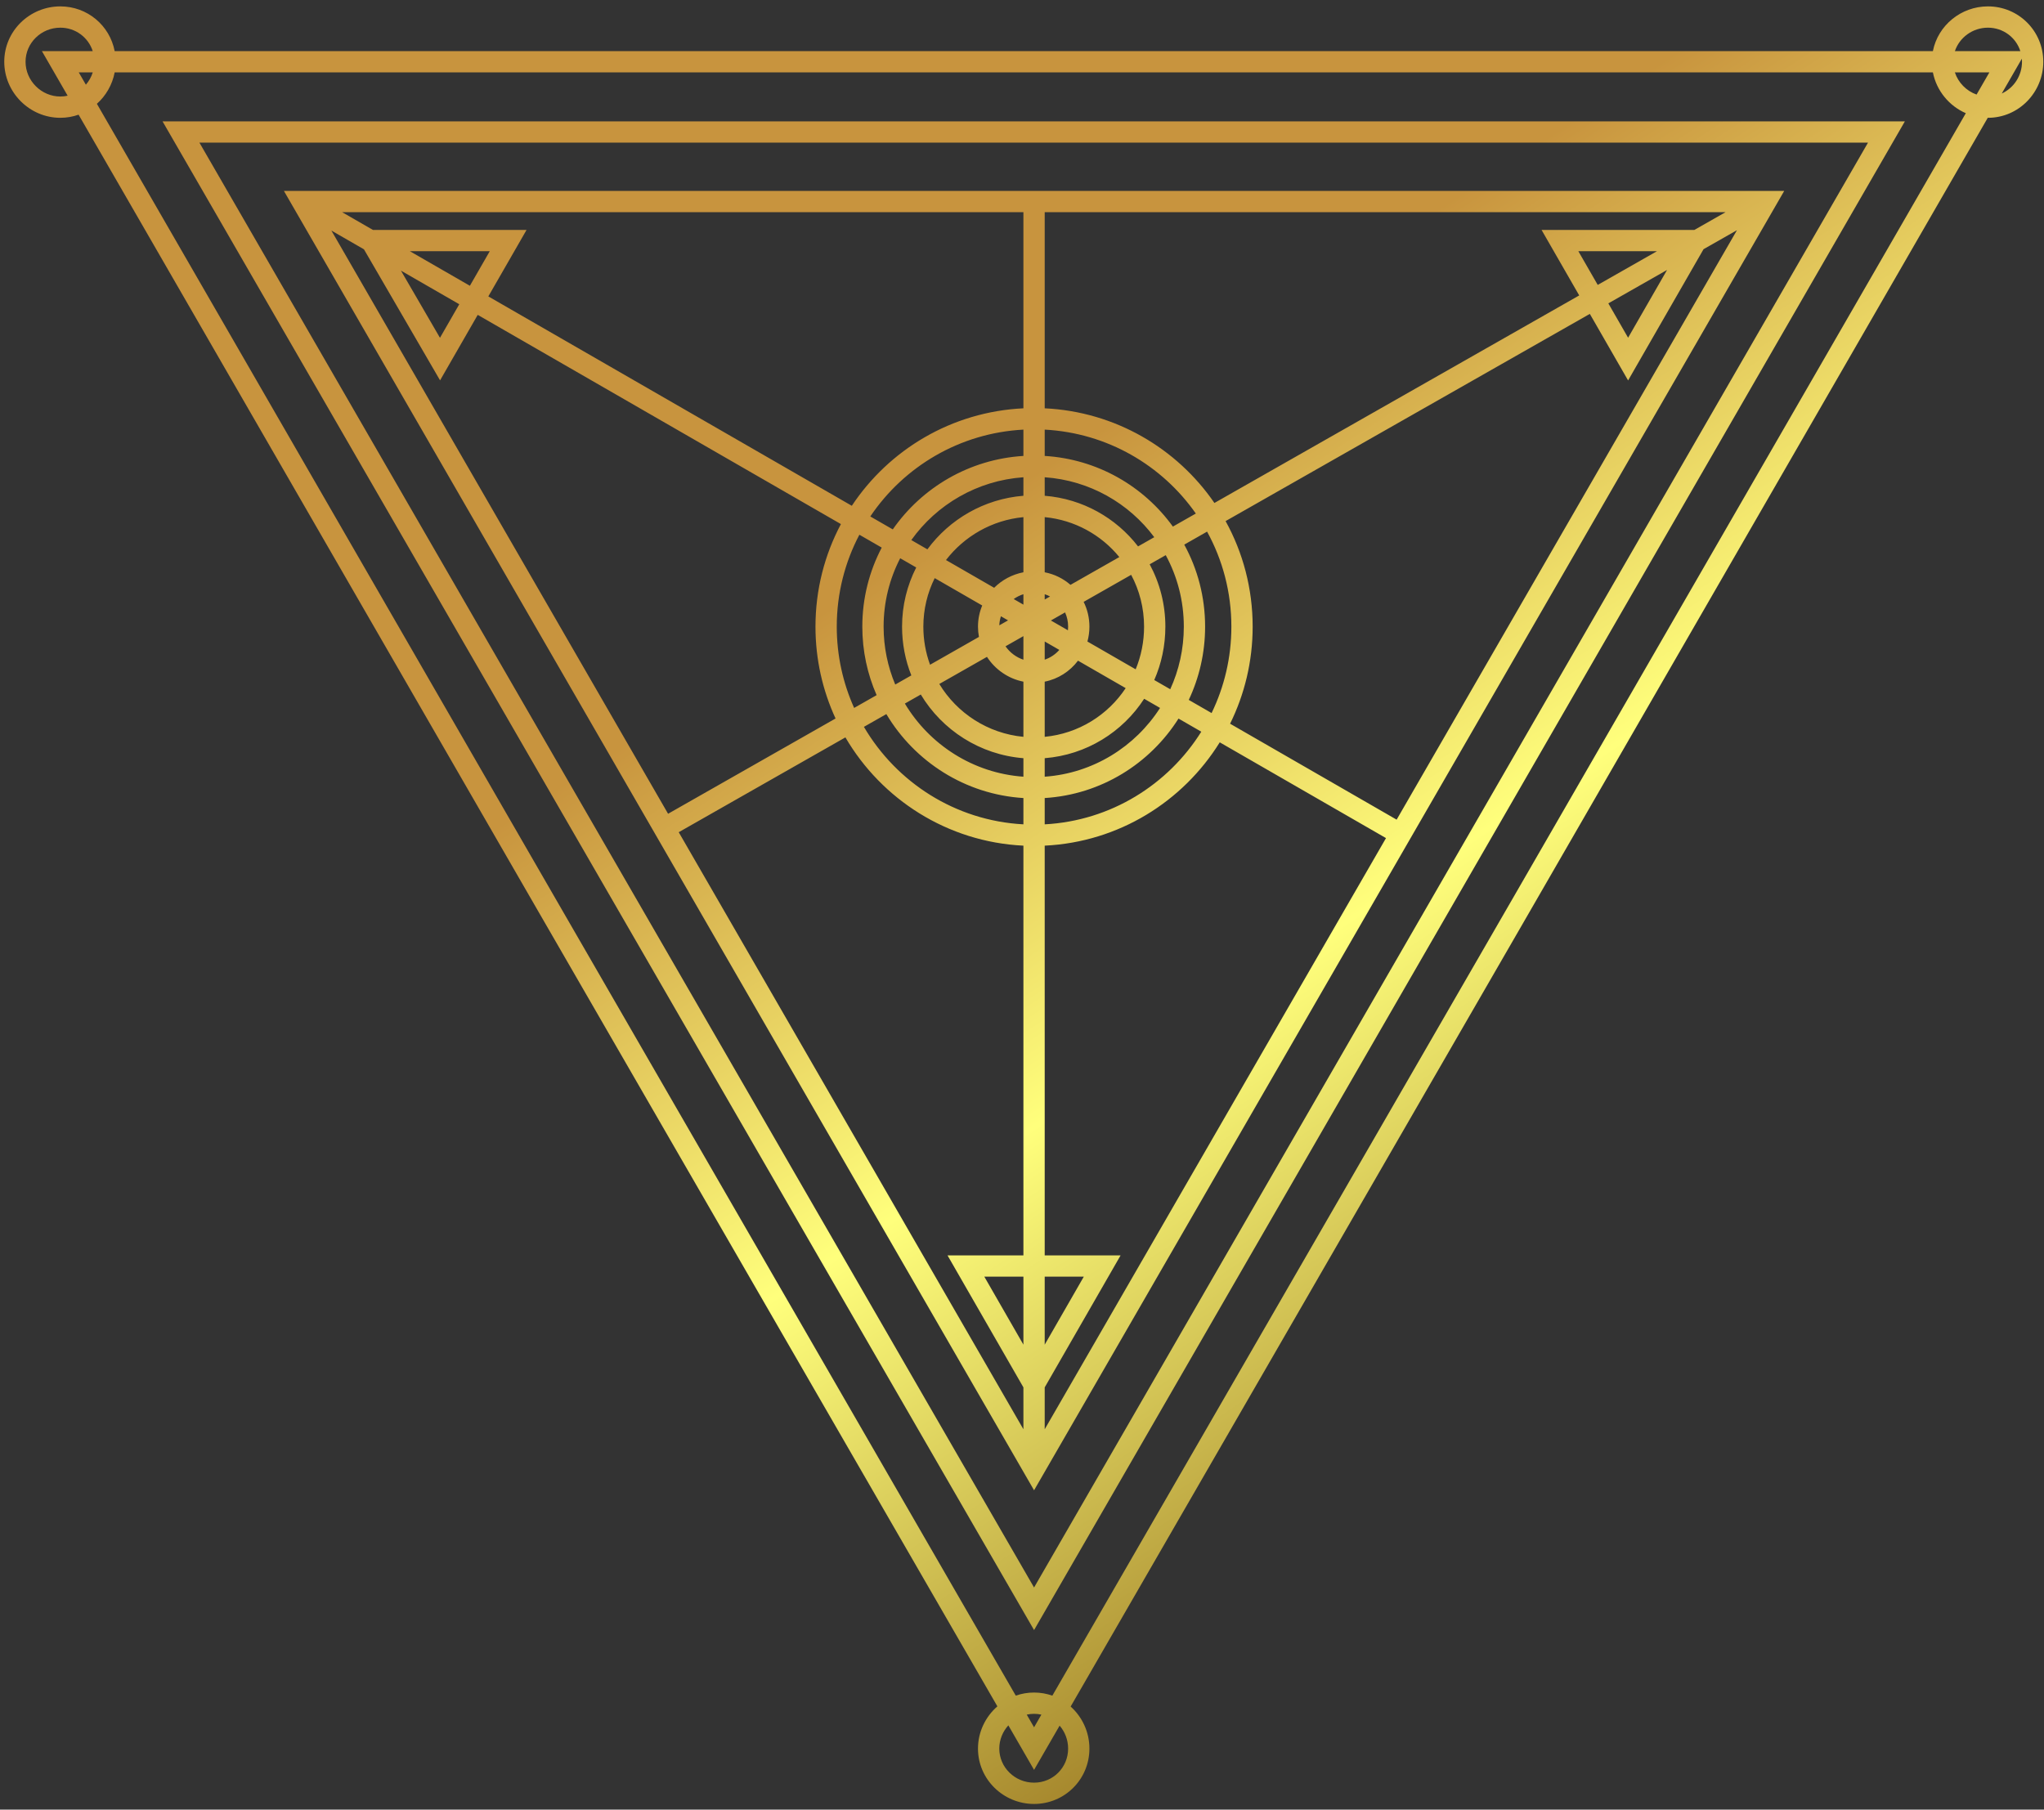 <?xml version="1.0" encoding="UTF-8"?> <svg xmlns="http://www.w3.org/2000/svg" width="288" height="255" viewBox="0 0 288 255" fill="none"><rect x="0" y="0" width="288" height="255" fill="#333333" stroke="none"/> <path fill-rule="evenodd" clip-rule="evenodd" d="M8.5 3.9C5.797 3.9 3.6 6.059 3.6 8.7C3.6 11.372 5.828 13.6 8.5 13.6C8.853 13.6 9.198 13.561 9.53 13.486L7.201 9.45L5.903 7.2H8.5H13.065C12.442 5.274 10.646 3.9 8.5 3.9ZM16.157 7.2C15.464 3.597 12.315 0.9 8.5 0.9C4.202 0.9 0.6 4.341 0.6 8.7C0.6 13.028 4.171 16.6 8.5 16.6C9.404 16.6 10.27 16.445 11.073 16.16L75.801 128.35L75.801 128.35L140.531 240.448C138.862 241.902 137.799 244.038 137.799 246.4C137.799 250.759 141.401 254.2 145.699 254.2C150.027 254.2 153.499 250.728 153.499 246.4C153.499 244.064 152.482 241.933 150.854 240.475L215.599 128.35L215.599 128.35L280.074 16.6L280.099 16.6C284.458 16.6 287.899 12.998 287.899 8.7C287.899 4.372 284.428 0.9 280.099 0.9C276.309 0.9 273.059 3.577 272.345 7.2H145.7H16.157ZM13.069 10.2H11.097L12.099 11.936C12.53 11.437 12.864 10.848 13.069 10.2ZM13.652 14.628C14.925 13.488 15.825 11.938 16.158 10.2H145.7H272.345C272.85 12.777 274.628 14.925 276.985 15.951L213.001 126.85L213.001 126.85L148.275 238.941C147.471 238.656 146.605 238.5 145.699 238.5C144.799 238.5 143.932 238.654 143.123 238.938L78.399 126.85L78.399 126.85L13.652 14.628ZM142.077 243.126C141.286 243.999 140.799 245.151 140.799 246.4C140.799 249.041 142.996 251.2 145.699 251.2C148.37 251.2 150.499 249.072 150.499 246.4C150.499 245.161 150.045 244.029 149.3 243.166L146.999 247.15L145.7 249.4L144.401 247.15L142.077 243.126ZM146.731 241.614L145.7 243.4L144.668 241.613C145.001 241.539 145.346 241.5 145.699 241.5C146.053 241.5 146.399 241.54 146.731 241.614ZM282.049 13.176C283.725 12.411 284.899 10.693 284.899 8.7C284.899 8.555 284.893 8.411 284.881 8.269L284.199 9.45L282.049 13.176ZM284.665 7.2C284.042 5.274 282.246 3.9 280.099 3.9C277.932 3.9 276.09 5.288 275.445 7.2H282.9H284.665ZM275.44 10.2H280.303L278.5 13.325C277.064 12.816 275.918 11.649 275.44 10.2ZM147.199 83.735V84.479L147.951 84.051C147.712 83.925 147.461 83.819 147.199 83.735ZM144.199 85.203V83.73C143.703 83.887 143.242 84.12 142.828 84.413L144.199 85.203ZM147.199 80.642C148.576 80.907 149.82 81.531 150.832 82.412L157.714 78.497C155.17 75.381 151.436 73.277 147.199 72.871V80.642ZM144.199 69.86V67.252C137.69 67.707 131.978 71.095 128.404 76.103L130.671 77.409C133.785 73.172 138.663 70.302 144.199 69.86ZM147.199 67.252V69.86C152.552 70.288 157.257 72.987 160.352 76.996L162.635 75.697C159.071 70.911 153.524 67.694 147.199 67.252ZM147.199 64.246V60.54C156.018 61.006 163.737 65.569 168.493 72.364L165.26 74.203C161.16 68.519 154.641 64.701 147.199 64.246ZM144.199 57.536V29.9H48.208L52.547 32.4H71.599H74.191L72.899 34.648L68.806 41.767L120.021 71.273C125.275 63.358 134.094 58.019 144.199 57.536ZM147.199 57.536C157.135 58.01 165.827 63.178 171.111 70.875L222.512 41.63L218.498 34.648L217.206 32.4H219.799H238.736L243.13 29.9H147.199V57.536ZM144.199 64.246V60.54C135.205 61.017 127.355 65.754 122.626 72.775L125.793 74.599C129.901 68.695 136.586 64.712 144.199 64.246ZM144.199 80.642V72.871C139.765 73.294 135.86 75.573 133.29 78.918L140.075 82.827C141.179 81.724 142.611 80.946 144.199 80.642ZM144.199 89.638V92.959C143.173 92.62 142.287 91.947 141.678 91.072L144.199 89.638ZM147.199 92.954V90.394L149.259 91.581C148.706 92.206 147.999 92.684 147.199 92.954ZM144.199 96.055C142.059 95.635 140.215 94.338 139.063 92.56L132.348 96.38C134.843 100.495 139.184 103.35 144.199 103.829V96.055ZM147.199 103.829V96.054C149.112 95.677 150.76 94.594 151.891 93.097L158.609 96.967C156.092 100.767 151.962 103.373 147.199 103.829ZM144.199 106.84C138.072 106.35 132.755 102.887 129.739 97.865L127.496 99.141C130.962 104.931 137.111 108.947 144.199 109.447V106.84ZM147.199 109.447V106.84C153.077 106.37 158.171 103.161 161.212 98.467L163.451 99.757C159.952 105.216 154.026 108.965 147.199 109.447ZM144.199 112.454C135.994 111.948 128.872 107.32 124.887 100.625L121.726 102.424C126.318 110.254 134.61 115.647 144.199 116.16V112.454ZM147.199 116.16V112.454C155.144 111.964 162.033 107.609 166.053 101.256L169.262 103.105C164.596 110.566 156.508 115.663 147.199 116.16ZM144.199 119.164C133.487 118.648 124.226 112.64 119.118 103.907L95.633 117.269L144.199 201.401V195.5L134.799 179.148L133.507 176.9H136.1H144.199V119.164ZM147.199 176.9V119.164C157.625 118.663 166.677 112.959 171.863 104.604L195.287 118.099L147.199 201.402V195.501L156.6 179.148L157.892 176.9H155.3H147.199ZM144.199 179.9H138.692L144.199 189.48V179.9ZM147.199 189.482V179.9H152.707L147.199 189.482ZM148.072 87.434L150.07 86.297C150.346 86.906 150.499 87.583 150.499 88.3C150.499 88.475 150.49 88.647 150.472 88.817L148.072 87.434ZM141.031 86.84L142.034 87.418L140.802 88.119C140.819 87.675 140.898 87.246 141.031 86.84ZM137.799 88.3C137.799 88.795 137.845 89.279 137.935 89.75L131.045 93.67C130.434 91.998 130.1 90.19 130.1 88.3C130.1 85.847 130.676 83.527 131.7 81.465L138.395 85.322C138.011 86.236 137.799 87.241 137.799 88.3ZM127.1 88.3C127.1 90.732 127.564 93.049 128.406 95.171L126.139 96.461C125.084 93.947 124.5 91.189 124.5 88.3C124.5 84.827 125.344 81.551 126.838 78.663L129.095 79.964C127.82 82.467 127.1 85.299 127.1 88.3ZM121.5 88.3C121.5 91.728 122.219 94.994 123.515 97.954L120.348 99.756C118.776 96.258 117.9 92.38 117.9 88.3C117.9 83.621 119.052 79.216 121.087 75.35L124.235 77.164C122.489 80.492 121.5 84.279 121.5 88.3ZM114.9 88.3C114.9 92.918 115.913 97.305 117.73 101.245L94.133 114.671L46.692 32.489L51.28 35.132L60.702 51.353L62.006 53.598L63.299 51.348L67.311 44.368L118.485 73.851C116.197 78.158 114.9 83.076 114.9 88.3ZM159.381 81L152.685 84.81C153.206 85.858 153.499 87.043 153.499 88.3C153.499 89.024 153.401 89.728 153.218 90.399L160.016 94.316C160.779 92.469 161.2 90.438 161.2 88.3C161.2 85.659 160.542 83.174 159.381 81ZM164.2 88.3C164.2 85.119 163.4 82.128 161.99 79.516L164.253 78.228C165.878 81.219 166.8 84.65 166.8 88.3C166.8 91.445 166.116 94.434 164.888 97.123L162.635 95.825C163.641 93.528 164.2 90.983 164.2 88.3ZM169.8 88.3C169.8 84.11 168.736 80.173 166.862 76.744L170.079 74.913C172.26 78.883 173.5 83.445 173.5 88.3C173.5 92.663 172.499 96.797 170.714 100.479L167.497 98.626C168.974 95.491 169.8 91.989 169.8 88.3ZM176.5 88.3C176.5 82.905 175.118 77.836 172.687 73.429L224.007 44.231L228.098 51.348L229.399 53.61L230.699 51.348L240.031 35.115L244.737 32.437L196.787 115.501L173.32 101.981C175.356 97.853 176.5 93.207 176.5 88.3ZM229.399 47.59L226.615 42.748L234.889 38.04L229.399 47.59ZM225.12 40.147L233.463 35.4H222.391L225.12 40.147ZM66.207 40.27L69.006 35.4H57.754L66.207 40.27ZM56.494 38.136L64.712 42.871L61.992 47.602L56.494 38.136ZM22.901 17.1H25.5H265.8H268.398L267.099 19.35L146.999 227.45L145.701 229.7L144.401 227.45L24.201 19.35L22.901 17.1ZM28.099 20.1L145.699 223.7L263.202 20.1H28.099ZM42.6 26.9H40.002L41.3 29.15L144.401 207.75L145.7 210L146.999 207.75L250.099 29.15L251.397 26.9H248.8H42.6Z" fill="url(#paint0_linear_861_509)"></path> <defs> <linearGradient id="paint0_linear_861_509" x1="106.166" y1="-44.158" x2="282.197" y2="223.631" gradientUnits="userSpaceOnUse"> <stop stop-color="#C8943E"></stop> <stop offset="0.357" stop-color="#C8943E"></stop> <stop offset="0.597" stop-color="#FFFF7C"></stop> <stop offset="1" stop-color="#734300"></stop> </linearGradient> </defs> </svg> 